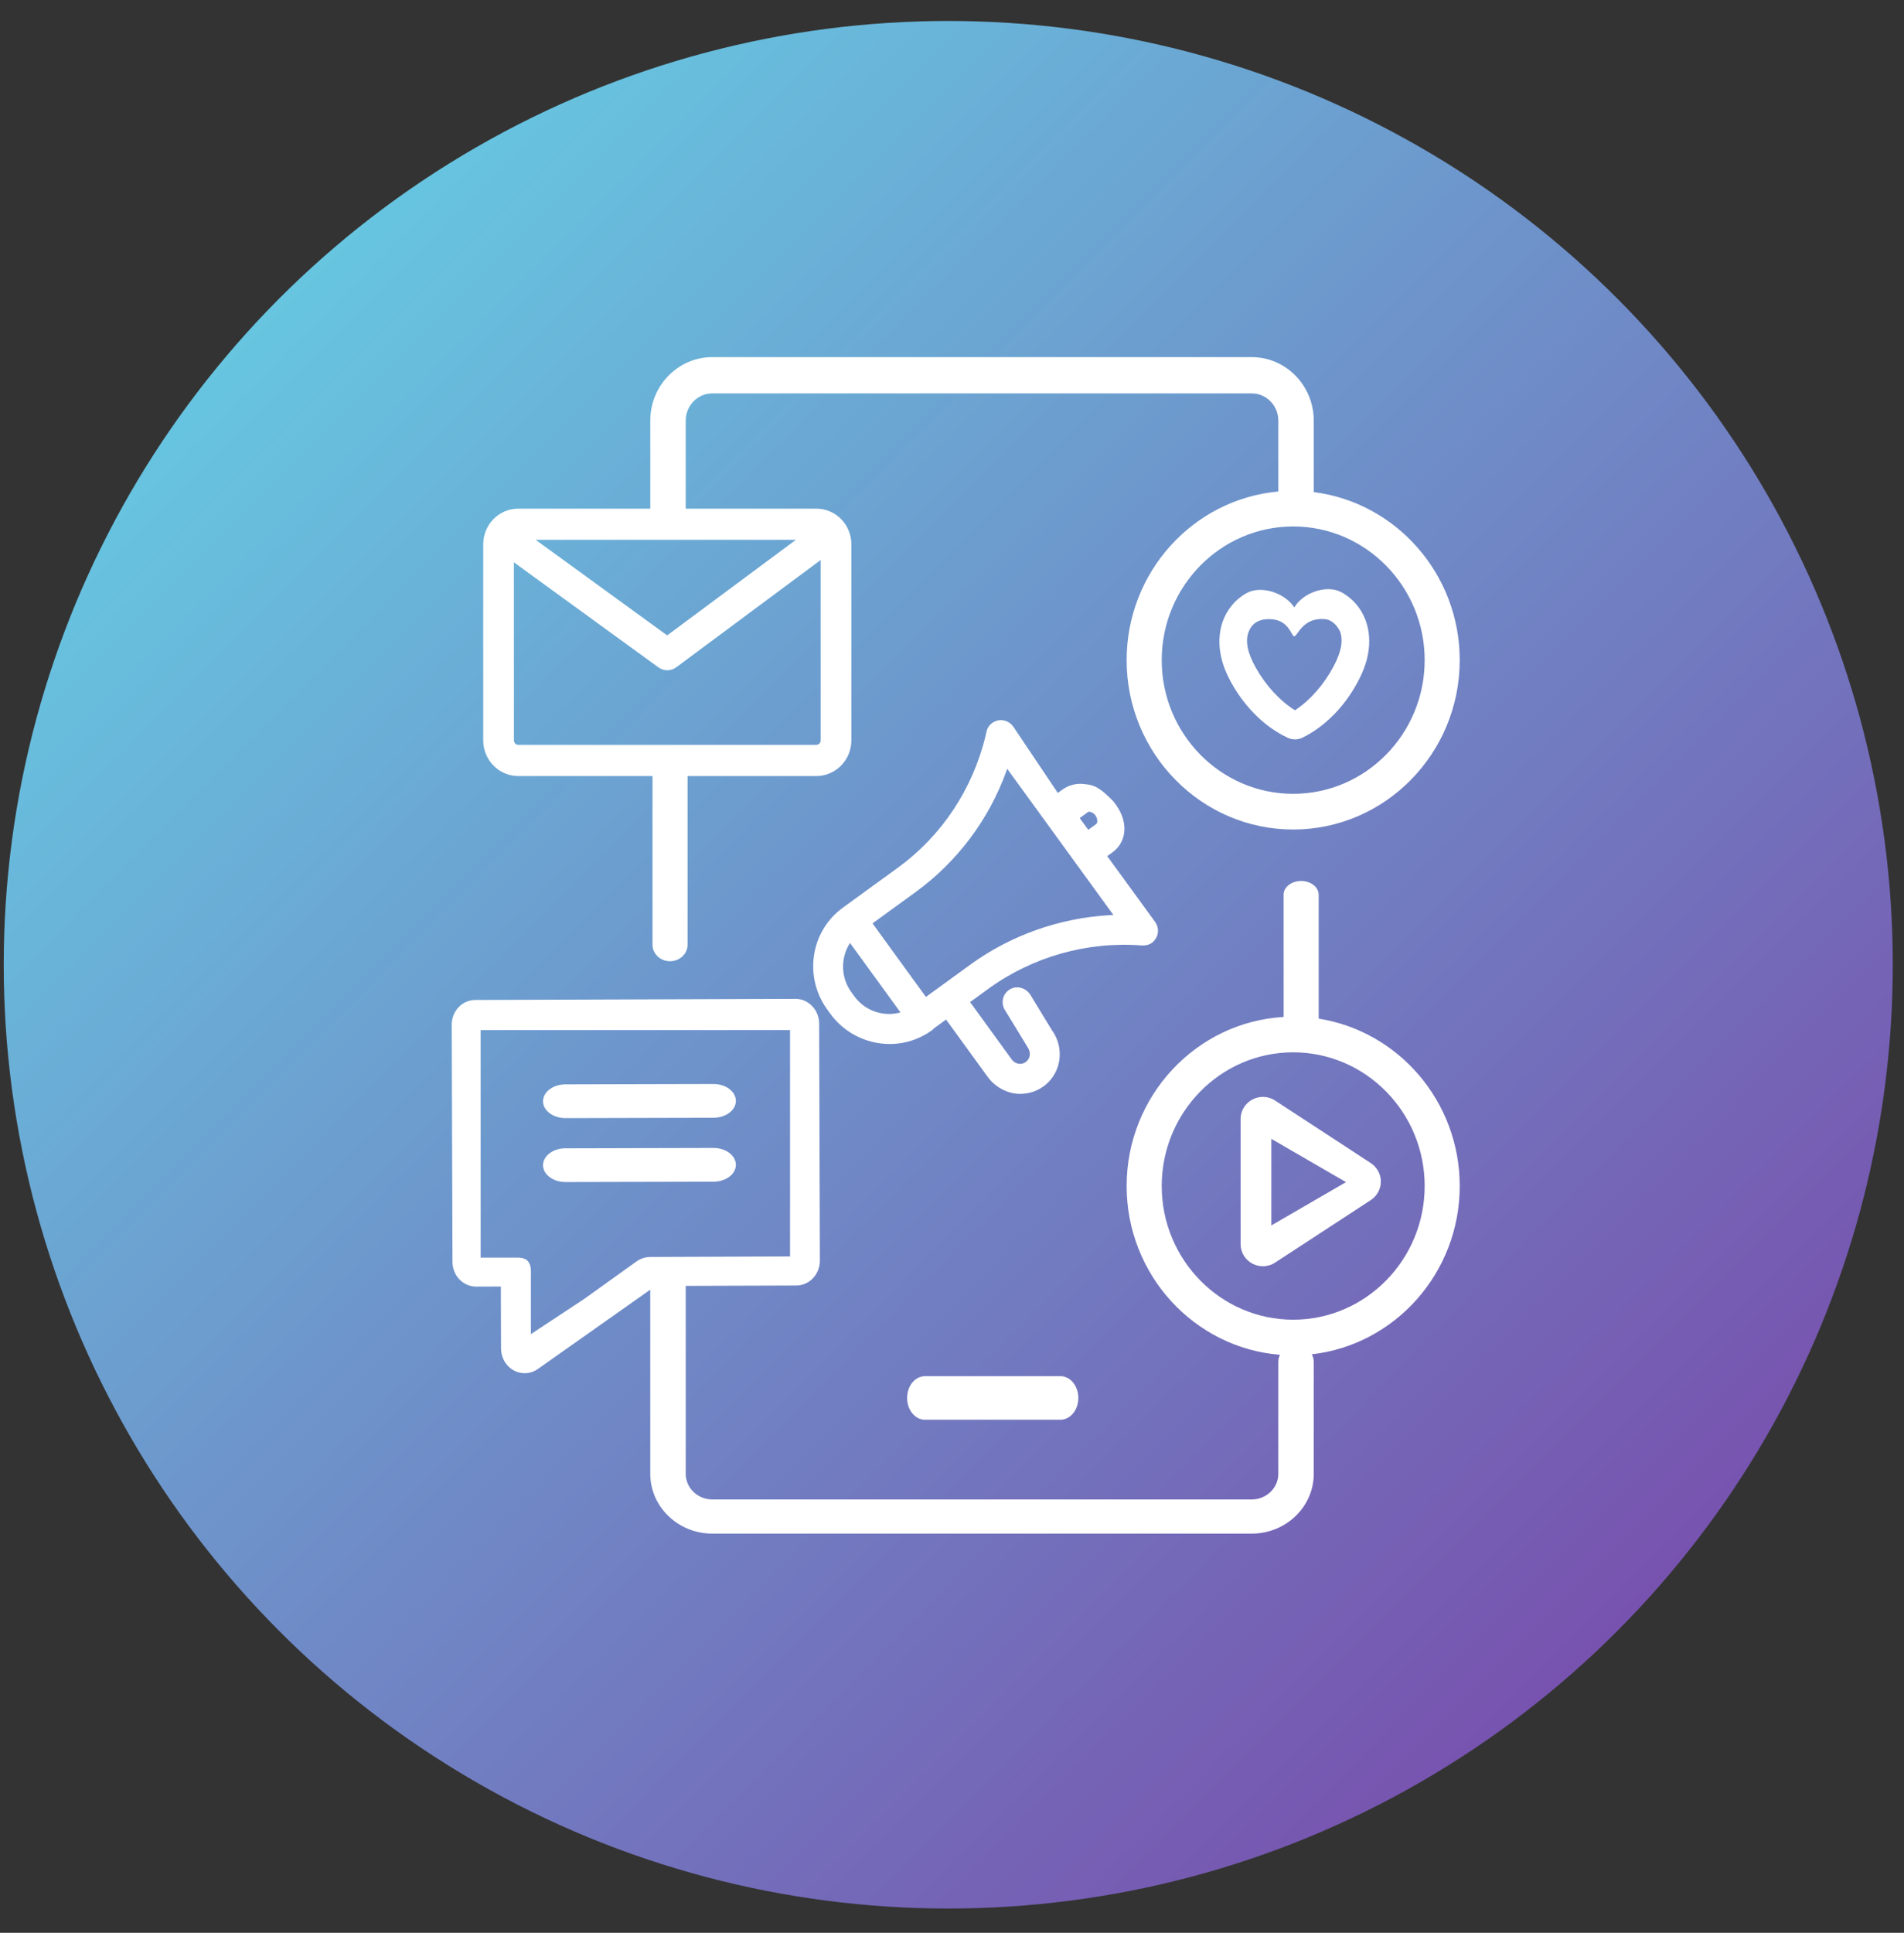 <?xml version="1.0" encoding="UTF-8"?>
<svg width="68px" height="69px" viewBox="0 0 68 69" version="1.1" xmlns="http://www.w3.org/2000/svg" xmlns:xlink="http://www.w3.org/1999/xlink">
    <rect x="0" y="0" width="68" height="69" fill="#333333" stroke="none"/>
    <title>icon_produktion</title>
    <defs>
        <linearGradient x1="0%" y1="0.123%" x2="100%" y2="99.877%" id="linearGradient-1">
            <stop stop-color="#63DEEB" offset="0%"></stop>
            <stop stop-color="#7B3AA4" offset="100%"></stop>
        </linearGradient>
    </defs>
    <g id="Page-1" stroke="none" stroke-width="1" fill="none" fill-rule="evenodd">
        <g id="Martech---Startseite" transform="translate(-1088, -2935)">
            <g id="Group-8-Copy" transform="translate(973, 2902)">
                <g id="icon_produktion" transform="translate(115.133, 33.749)">
                    <ellipse id="Oval" fill="url(#linearGradient-1)" cx="33.733" cy="33.692" rx="33.733" ry="33.692"></ellipse>
                    <path d="M46.336,30.702 C46.682,30.702 46.962,30.92 46.962,31.189 L46.963,35.616 C49.812,36.063 52,38.572 52,41.591 C52,44.696 49.685,47.262 46.717,47.599 C46.762,47.682 46.787,47.776 46.787,47.876 L46.787,51.866 C46.787,53.042 45.793,54 44.571,54 L25.307,54 C24.085,54 23.091,53.042 23.091,51.866 L23.09,45.292 L19.077,48.122 C18.934,48.222 18.77,48.273 18.605,48.273 C18.469,48.273 18.333,48.239 18.21,48.17 C17.934,48.018 17.762,47.719 17.761,47.393 L17.754,45.179 L16.874,45.182 C16.406,45.182 16.029,44.789 16.027,44.302 L16,35.834 C16,35.6 16.087,35.375 16.245,35.209 C16.403,35.043 16.617,34.95 16.841,34.949 L28.275,34.909 C28.501,34.909 28.714,35.002 28.872,35.166 C29.031,35.331 29.121,35.555 29.122,35.789 L29.148,44.257 C29.149,44.745 28.772,45.141 28.307,45.143 L24.357,45.156 L24.357,51.866 C24.357,52.37 24.783,52.78 25.307,52.78 L44.571,52.78 C45.095,52.78 45.521,52.37 45.521,51.866 L45.521,47.876 C45.521,47.783 45.542,47.695 45.581,47.616 C42.52,47.373 40.104,44.763 40.104,41.591 C40.104,38.374 42.589,35.736 45.711,35.555 L45.71,31.189 C45.71,30.92 45.99,30.702 46.336,30.702 Z M37.741,48.379 C38.093,48.379 38.379,48.727 38.379,49.157 C38.379,49.586 38.093,49.934 37.741,49.934 L32.902,49.934 C32.549,49.934 32.264,49.586 32.264,49.157 C32.264,48.727 32.549,48.379 32.902,48.379 L37.741,48.379 Z M28.083,36.023 L17.033,36.023 L17.033,44.147 L18.341,44.147 C18.573,44.147 18.828,44.202 18.828,44.636 L18.828,46.878 C18.828,46.878 19.464,46.458 20.735,45.62 L22.563,44.309 C22.719,44.189 22.903,44.125 23.092,44.124 L28.083,44.105 L28.083,36.023 Z M46.052,36.818 C43.463,36.818 41.357,38.959 41.357,41.59 C41.357,44.222 43.463,46.363 46.052,46.363 C48.642,46.363 50.748,44.222 50.748,41.59 C50.748,38.959 48.641,36.818 46.052,36.818 Z M45.406,38.539 L48.824,40.772 C49.048,40.918 49.183,41.167 49.183,41.432 C49.183,41.698 49.048,41.946 48.824,42.093 L45.406,44.325 C45.274,44.411 45.122,44.455 44.969,44.455 C44.839,44.455 44.71,44.423 44.592,44.36 C44.334,44.222 44.174,43.955 44.174,43.665 L44.174,39.199 C44.174,38.909 44.334,38.641 44.592,38.504 C44.849,38.366 45.162,38.379 45.406,38.539 Z M45.272,39.907 L45.272,42.998 L47.939,41.452 L45.272,39.907 Z M25.347,40.232 C25.788,40.232 26.147,40.5 26.148,40.832 C26.15,41.165 25.792,41.436 25.35,41.437 L20.066,41.449 C19.622,41.449 19.263,41.181 19.261,40.849 C19.26,40.517 19.618,40.246 20.06,40.245 L25.344,40.232 Z M25.347,37.949 C25.788,37.949 26.147,38.218 26.148,38.55 C26.15,38.882 25.792,39.153 25.35,39.154 L20.066,39.167 C19.622,39.167 19.263,38.899 19.261,38.567 C19.26,38.234 19.618,37.964 20.06,37.962 L25.344,37.949 Z M23.797,26.247 C24.143,26.247 24.423,26.511 24.423,26.836 L24.423,32.977 C24.423,33.302 24.142,33.566 23.797,33.566 C23.451,33.566 23.171,33.302 23.171,32.977 L23.171,26.836 C23.171,26.511 23.451,26.247 23.797,26.247 Z M44.571,12 C45.793,12 46.787,13.016 46.787,14.266 L46.788,16.819 C49.722,17.188 52,19.738 52,22.818 C52,26.151 49.332,28.864 46.052,28.864 C42.772,28.864 40.104,26.151 40.104,22.818 C40.104,19.667 42.489,17.071 45.521,16.797 L45.521,14.266 C45.521,13.73 45.095,13.295 44.571,13.295 L25.307,13.295 C24.783,13.295 24.357,13.73 24.357,14.266 L24.357,17.469 C24.357,17.826 24.074,18.116 23.724,18.116 C23.374,18.116 23.091,17.826 23.091,17.469 L23.091,14.266 C23.091,13.016 24.085,12 25.307,12 L44.571,12 Z M46.052,18.045 C43.463,18.045 41.357,20.186 41.357,22.818 C41.357,25.449 43.463,27.59 46.052,27.59 C48.642,27.59 50.748,25.449 50.748,22.818 C50.748,20.186 48.641,18.045 46.052,18.045 Z M47.759,20.386 C48.154,20.589 48.473,20.954 48.636,21.387 C48.774,21.756 48.804,22.177 48.724,22.606 C48.664,22.922 48.545,23.244 48.36,23.59 C47.881,24.486 47.182,25.193 46.391,25.581 C46.305,25.625 46.212,25.646 46.118,25.646 C46.029,25.646 45.94,25.627 45.857,25.588 C45.06,25.217 44.347,24.524 43.851,23.638 C43.66,23.296 43.535,22.976 43.47,22.661 C43.382,22.234 43.404,21.812 43.535,21.442 C43.689,21.005 44.001,20.633 44.393,20.422 C44.924,20.136 45.755,20.422 46.092,20.936 C46.391,20.422 47.223,20.111 47.759,20.386 Z M46.091,21.966 C45.975,21.966 45.914,21.353 45.191,21.353 C44.629,21.353 44.496,21.707 44.447,21.848 C44.395,21.993 44.39,22.184 44.431,22.384 C44.474,22.591 44.567,22.819 44.713,23.081 C45.075,23.726 45.573,24.266 46.115,24.608 C46.651,24.255 47.14,23.705 47.489,23.052 C47.63,22.786 47.718,22.556 47.758,22.348 C47.795,22.147 47.786,21.957 47.732,21.813 C47.68,21.674 47.489,21.379 47.175,21.353 C46.389,21.286 46.208,21.966 46.091,21.966 Z M36.056,25.191 L37.646,27.559 L37.806,27.443 C38.028,27.282 38.297,27.211 38.56,27.238 L38.691,27.254 C38.921,27.282 39.089,27.362 39.343,27.583 C39.422,27.653 39.512,27.738 39.615,27.841 L39.64,27.87 C40.179,28.533 40.143,29.284 39.592,29.684 L39.411,29.815 L41.12,32.161 C41.237,32.321 41.253,32.53 41.178,32.692 L41.157,32.732 C41.123,32.797 41.074,32.859 41.008,32.908 C40.908,32.98 40.798,33.007 40.655,33.004 C38.698,32.851 36.745,33.403 35.156,34.557 L34.513,35.025 L36.005,37.079 C36.064,37.159 36.144,37.208 36.248,37.225 C36.339,37.24 36.425,37.219 36.507,37.16 C36.665,37.045 36.698,36.815 36.56,36.623 L35.78,35.345 C35.605,35.104 35.656,34.769 35.893,34.598 C36.129,34.426 36.463,34.481 36.655,34.747 L37.434,36.026 C37.89,36.653 37.779,37.52 37.192,37.991 L37.129,38.038 C36.833,38.253 36.446,38.344 36.072,38.283 C35.696,38.21 35.367,38.004 35.147,37.702 L33.655,35.648 L33.235,35.953 L33.213,35.977 L33.185,36.002 L33.146,36.033 C31.993,36.871 30.365,36.602 29.516,35.434 L29.415,35.294 C28.565,34.126 28.814,32.494 29.967,31.656 L31.935,30.227 C33.5,29.089 34.607,27.423 35.066,25.517 L35.107,25.339 C35.152,25.167 35.292,25.036 35.456,24.984 L35.501,24.972 C35.705,24.926 35.923,25.007 36.056,25.191 Z M30.225,32.914 C29.883,33.439 29.889,34.144 30.272,34.671 L30.374,34.811 C30.745,35.322 31.377,35.546 31.957,35.41 L32.026,35.392 L30.225,32.914 Z M35.838,26.695 L35.809,26.78 C35.188,28.502 34.055,30.017 32.567,31.097 L31.028,32.215 L32.935,34.84 L34.524,33.686 C35.966,32.639 37.709,32.023 39.497,31.921 L39.63,31.914 L35.838,26.695 Z M38.726,28.239 L38.428,28.456 L38.733,28.875 L39.019,28.667 C39.068,28.632 39.077,28.495 38.993,28.365 C38.947,28.301 38.879,28.253 38.816,28.236 C38.772,28.224 38.74,28.229 38.726,28.239 Z M29.021,17.409 C29.712,17.409 30.273,17.979 30.273,18.682 L30.273,25.682 C30.273,26.385 29.712,26.955 29.021,26.955 L18.377,26.955 C17.686,26.955 17.125,26.385 17.125,25.682 L17.125,18.682 C17.125,17.979 17.686,17.409 18.377,17.409 L29.021,17.409 Z M29.177,19.243 L24.022,23.071 C23.831,23.212 23.573,23.214 23.38,23.074 L18.22,19.325 L18.221,25.682 C18.221,25.77 18.291,25.841 18.377,25.841 L29.021,25.841 C29.107,25.841 29.177,25.77 29.177,25.682 L29.177,19.243 Z M28.291,18.522 L18.998,18.522 L23.695,21.934 L28.291,18.522 Z" id="Combined-Shape" fill="#FFFFFF" fill-rule="nonzero"></path>
                </g>
            </g>
        </g>
    </g>
</svg>